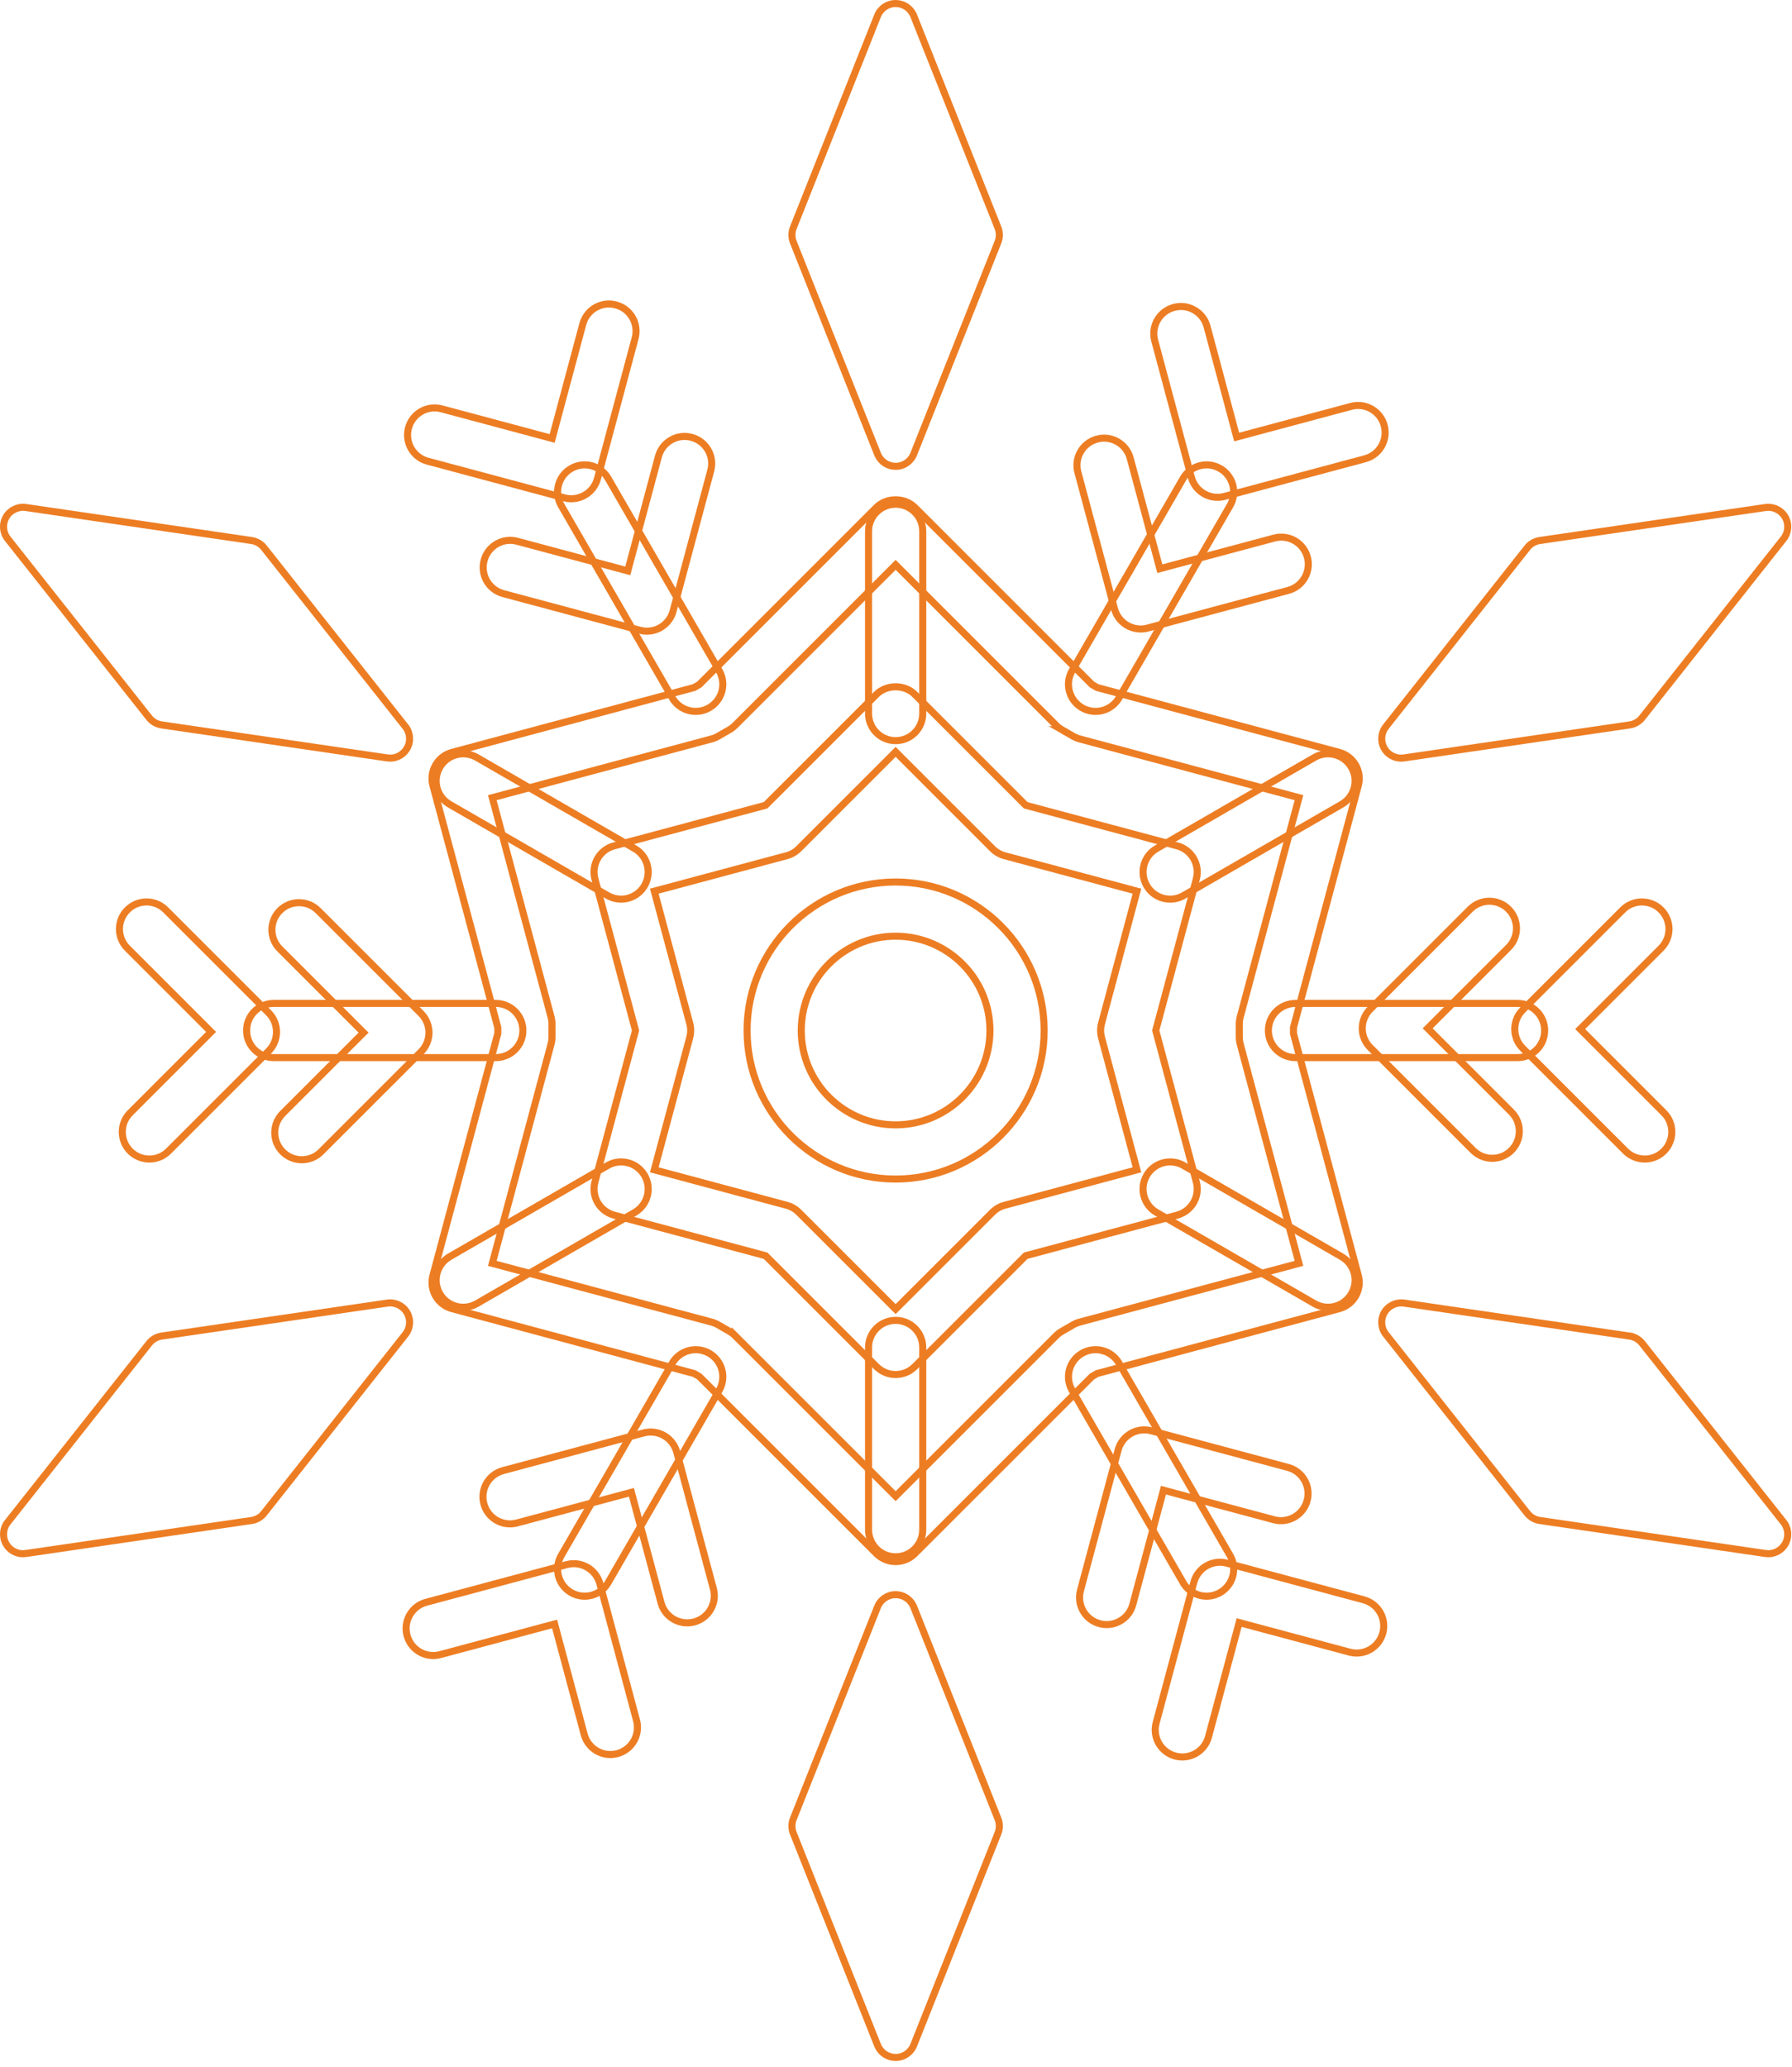 <?xml version="1.0" encoding="UTF-8"?> <svg xmlns="http://www.w3.org/2000/svg" width="254" height="293" viewBox="0 0 254 293" fill="none"><path d="M126.943 125.031C138.552 125.031 147.998 134.476 147.998 146.085C147.999 157.694 138.553 167.14 126.943 167.14C115.336 167.14 105.891 157.694 105.891 146.085C105.891 134.476 115.336 125.031 126.943 125.031ZM126.943 132.712C119.57 132.712 113.571 138.711 113.571 146.085C113.571 153.459 119.57 159.458 126.943 159.458C134.318 159.458 140.316 153.459 140.316 146.085C140.316 138.711 134.318 132.712 126.943 132.712Z" stroke="#ED7D23"></path><path d="M126.95 71.477C129.071 71.477 130.791 73.197 130.791 75.317V101.154C130.791 103.275 129.072 104.995 126.95 104.995C124.829 104.995 123.109 103.275 123.109 101.154V75.317C123.109 73.197 124.829 71.477 126.95 71.477Z" stroke="#ED7D23"></path><path d="M62.335 108.781C63.362 107.002 65.599 106.354 67.407 107.28L67.581 107.375L89.956 120.293C91.793 121.354 92.422 123.702 91.362 125.539C90.651 126.771 89.361 127.461 88.032 127.461C87.462 127.461 86.886 127.334 86.346 127.067L86.116 126.945L63.741 114.027C61.904 112.967 61.275 110.618 62.335 108.781Z" stroke="#ED7D23"></path><path d="M86.117 165.227C87.897 164.198 90.158 164.759 91.26 166.464L91.362 166.633C92.39 168.412 91.831 170.672 90.125 171.775L89.957 171.879L67.582 184.797C66.976 185.146 66.316 185.311 65.666 185.312C64.336 185.312 63.046 184.622 62.336 183.391C61.275 181.554 61.905 179.206 63.741 178.146V178.145L86.116 165.227H86.117Z" stroke="#ED7D23"></path><path d="M126.95 187.172C129.071 187.172 130.791 188.892 130.791 191.013V216.849C130.791 218.97 129.072 220.689 126.95 220.689C124.829 220.689 123.109 218.969 123.109 216.849V191.013L123.114 190.815C123.217 188.786 124.895 187.172 126.95 187.172Z" stroke="#ED7D23"></path><path d="M162.53 166.633C163.556 164.854 165.794 164.206 167.603 165.132L167.776 165.227L190.151 178.145C191.931 179.171 192.577 181.408 191.652 183.217L191.558 183.391C190.848 184.622 189.557 185.312 188.228 185.312C187.658 185.312 187.082 185.185 186.541 184.919L186.312 184.797L163.937 171.879C162.1 170.818 161.471 168.47 162.53 166.633Z" stroke="#ED7D23"></path><path d="M186.312 107.375C188.15 106.313 190.498 106.945 191.558 108.781H191.559C192.586 110.561 192.028 112.821 190.321 113.924L190.152 114.027L167.777 126.945C167.172 127.295 166.512 127.46 165.861 127.46C164.532 127.46 163.241 126.771 162.531 125.54V125.539C161.471 123.702 162.099 121.354 163.937 120.294L163.938 120.293L186.312 107.375Z" stroke="#ED7D23"></path><path d="M126.595 80.427L104.195 102.827C104.017 103.005 103.822 103.165 103.613 103.305L103.399 103.438L101.788 104.367L101.787 104.368C101.497 104.536 101.187 104.664 100.863 104.75L100.861 104.751L70.264 112.949L69.78 113.079L69.909 113.562L78.107 144.161V144.162C78.195 144.486 78.238 144.819 78.238 145.154V147.016C78.238 147.351 78.194 147.685 78.107 148.009L69.909 178.608L69.78 179.091L70.264 179.221L100.861 187.42C101.185 187.506 101.497 187.635 101.787 187.802V187.803L103.399 188.733C103.69 188.902 103.957 189.107 104.195 189.345V189.344L126.948 212.097L127.302 211.743L149.703 189.344H149.704C149.94 189.107 150.207 188.902 150.499 188.733L152.11 187.803L152.111 187.802C152.401 187.634 152.712 187.505 153.035 187.42H153.037L183.635 179.221L184.118 179.091L183.988 178.608L175.791 148.009H175.79C175.703 147.685 175.659 147.351 175.659 147.016V145.154C175.659 144.819 175.704 144.485 175.791 144.161L183.988 113.562L184.118 113.079L183.635 112.949L153.037 104.751C152.794 104.686 152.557 104.596 152.332 104.485L152.11 104.367L150.498 103.438H150.499C150.209 103.269 149.941 103.064 149.702 102.826L127.302 80.427L126.948 80.073L126.595 80.427ZM70.558 145.661L70.541 145.597L61.366 111.358C60.834 109.373 61.959 107.335 63.893 106.711L64.082 106.654L98.321 97.48L98.385 97.463L98.441 97.43L99.064 97.07L99.12 97.038L124.232 71.926C125.665 70.493 128.23 70.493 129.663 71.926L154.729 96.991L154.775 97.038L154.833 97.07L155.455 97.43L155.512 97.463L155.575 97.48L189.814 106.654C191.864 107.203 193.079 109.309 192.529 111.358L183.355 145.597L183.339 145.661V146.511L183.355 146.574L192.529 180.812V180.813C193.061 182.799 191.938 184.837 190.004 185.461L189.814 185.517L155.575 194.691L155.512 194.709L155.455 194.741L154.833 195.101L154.775 195.134L154.729 195.18L129.663 220.244C128.915 220.994 127.931 221.369 126.947 221.369C125.964 221.369 124.983 220.995 124.232 220.244L99.167 195.18L99.12 195.134L99.064 195.101L98.441 194.741L98.385 194.709L98.321 194.691L64.082 185.517C62.033 184.968 60.817 182.863 61.366 180.813V180.812L70.541 146.574L70.558 146.511V145.661Z" stroke="#ED7D23"></path><path d="M124.232 98.434C125.665 97.001 128.23 97.001 129.663 98.434L145.382 114.152L145.511 114.188L166.854 119.905C168.902 120.454 170.118 122.559 169.568 124.608V124.609L163.851 145.951L163.815 146.08L163.851 146.21L169.568 167.552C170.118 169.601 168.902 171.707 166.854 172.256L145.511 177.974L145.382 178.008L129.663 193.727C128.944 194.447 127.966 194.853 126.947 194.853C125.929 194.852 124.953 194.447 124.232 193.727L108.609 178.103L108.515 178.008L108.385 177.974L87.043 172.256C84.994 171.707 83.778 169.601 84.327 167.552L90.046 146.21L90.08 146.08L90.046 145.951L84.327 124.609V124.608C83.778 122.56 84.994 120.454 87.043 119.905L108.385 114.188L108.515 114.152L108.609 114.058L124.232 98.434ZM113.218 120.312V120.312C112.742 120.789 112.148 121.131 111.496 121.306L93.225 126.201L92.741 126.331L92.87 126.813L97.766 145.087V145.088C97.941 145.737 97.941 146.423 97.766 147.074V147.075L92.87 165.348L92.741 165.831L93.225 165.96L111.496 170.856C112.148 171.031 112.741 171.373 113.218 171.85L126.947 185.579L127.301 185.226L140.678 171.85H140.679C141.154 171.373 141.747 171.031 142.399 170.856H142.4L160.672 165.96L161.155 165.831L161.025 165.348L156.131 147.075L156.13 147.074C155.977 146.506 155.958 145.909 156.073 145.333L156.131 145.087L161.025 126.813L161.155 126.331L160.672 126.201L142.4 121.306H142.399C141.748 121.131 141.155 120.788 140.678 120.312L127.301 106.936L126.947 106.582L113.218 120.312Z" stroke="#ED7D23"></path><path d="M126.948 0.5C128.008 0.5 128.965 1.106 129.425 2.046L129.51 2.238L141.453 32.284V32.285C141.68 32.858 141.709 33.487 141.539 34.074L141.453 34.323L129.51 64.369C129.092 65.418 128.076 66.107 126.948 66.107C125.889 66.107 124.932 65.501 124.473 64.561L124.387 64.369L112.444 34.322C112.186 33.668 112.186 32.94 112.444 32.286L124.387 2.238C124.804 1.19 125.819 0.5 126.948 0.5Z" stroke="#ED7D23"></path><path d="M0.87 73.29C1.433 72.317 2.544 71.785 3.655 71.94V71.941L35.649 76.621C36.345 76.724 36.975 77.087 37.411 77.639V77.64L57.462 103.006V103.007C58.162 103.892 58.251 105.115 57.685 106.093C57.189 106.954 56.275 107.472 55.301 107.472C55.17 107.472 55.036 107.461 54.899 107.442H54.9L22.906 102.762C22.21 102.659 21.58 102.295 21.145 101.743H21.144L1.094 76.377C0.394 75.492 0.304 74.267 0.869 73.29H0.87Z" stroke="#ED7D23"></path><path d="M54.899 184.723C56.012 184.563 57.122 185.094 57.687 186.072V186.073C58.252 187.05 58.162 188.274 57.462 189.159L37.412 214.525C37.031 215.008 36.5 215.347 35.907 215.493L35.649 215.544L3.655 220.225C3.519 220.243 3.385 220.254 3.255 220.254C2.281 220.254 1.367 219.737 0.87 218.876V218.875C0.305 217.898 0.393 216.674 1.094 215.789H1.095L21.145 190.422C21.58 189.87 22.21 189.505 22.906 189.402L54.9 184.724L54.899 184.723Z" stroke="#ED7D23"></path><path d="M126.947 226.055C128.007 226.055 128.964 226.66 129.424 227.601L129.509 227.793L141.454 257.841C141.713 258.495 141.713 259.224 141.454 259.877L129.51 289.924C129.092 290.973 128.076 291.662 126.948 291.662C125.889 291.662 124.932 291.056 124.473 290.116L124.387 289.924L112.444 259.877C112.186 259.223 112.186 258.495 112.444 257.841L124.386 227.793C124.803 226.744 125.818 226.055 126.947 226.055Z" stroke="#ED7D23"></path><path d="M196.214 186.071C196.776 185.098 197.883 184.568 198.999 184.721V184.722L230.992 189.4V189.401C231.688 189.504 232.319 189.868 232.755 190.42L252.804 215.787H252.805C253.505 216.673 253.593 217.896 253.028 218.873C252.531 219.733 251.617 220.252 250.644 220.252C250.513 220.252 250.379 220.242 250.242 220.223H250.243L218.25 215.542C217.554 215.439 216.924 215.075 216.488 214.523H216.487L196.438 189.157C195.738 188.272 195.648 187.048 196.213 186.071H196.214Z" stroke="#ED7D23"></path><path d="M250.243 71.943C251.282 71.791 252.323 72.25 252.915 73.114L253.027 73.292C253.592 74.271 253.504 75.494 252.804 76.379H252.803L232.754 101.745C232.373 102.228 231.842 102.567 231.249 102.713L230.991 102.764L198.998 107.444C198.862 107.463 198.728 107.474 198.598 107.474C197.623 107.474 196.71 106.957 196.214 106.096V106.095L196.115 105.909C195.662 104.966 195.781 103.838 196.438 103.009V103.008L216.487 77.642V77.641C216.869 77.158 217.399 76.82 217.992 76.674L218.25 76.623L250.243 71.943Z" stroke="#ED7D23"></path><path d="M82.606 45.944C83.154 43.892 85.263 42.672 87.309 43.228L87.311 43.23C89.36 43.778 90.575 45.883 90.025 47.933L84.688 67.853C84.424 68.837 83.781 69.675 82.899 70.184L82.898 70.185C82.307 70.526 81.644 70.7 80.977 70.7C80.644 70.7 80.31 70.657 79.983 70.569L60.613 65.378C58.565 64.829 57.348 62.724 57.898 60.675C58.446 58.624 60.55 57.405 62.601 57.959H62.602L77.779 62.025L78.263 62.154L78.392 61.672L82.606 45.944Z" stroke="#ED7D23"></path><path d="M18.056 128.984C19.553 127.484 21.988 127.484 23.485 128.984L38.068 143.567C39.569 145.067 39.569 147.5 38.068 148.998L23.888 163.178V163.179C23.138 163.93 22.157 164.305 21.173 164.305C20.251 164.305 19.33 163.975 18.601 163.315L18.457 163.179C17.004 161.727 16.958 159.398 18.32 157.892L18.457 157.748L29.567 146.636L29.921 146.282L29.567 145.929L18.056 134.416H18.055C16.554 132.916 16.555 130.484 18.055 128.985L18.056 128.984Z" stroke="#ED7D23"></path><path d="M80.332 221.797C81.314 221.53 82.362 221.669 83.244 222.18V222.181C84.126 222.69 84.77 223.529 85.034 224.513L90.225 243.884C90.757 245.869 89.633 247.907 87.699 248.531L87.51 248.587C87.175 248.676 86.841 248.72 86.512 248.72C84.816 248.72 83.265 247.587 82.806 245.872L78.738 230.693L78.609 230.211L78.126 230.34L62.398 234.555H62.398C60.412 235.09 58.375 233.962 57.751 232.028L57.694 231.839C57.162 229.855 58.287 227.816 60.221 227.191L60.41 227.135L80.33 221.797H80.332Z" stroke="#ED7D23"></path><path d="M169.213 224.311C169.762 222.259 171.865 221.041 173.915 221.596H173.916L193.286 226.785C195.335 227.334 196.551 229.44 196.002 231.489C195.47 233.475 193.472 234.677 191.489 234.251L191.298 234.205L176.12 230.139L175.637 230.01L175.508 230.492L171.292 246.219V246.22C170.833 247.933 169.281 249.065 167.586 249.065C167.339 249.065 167.09 249.042 166.84 248.992L166.59 248.934C164.541 248.385 163.325 246.28 163.874 244.23L169.212 224.312L169.213 224.311Z" stroke="#ED7D23"></path><path d="M230.009 128.984C231.506 127.484 233.942 127.484 235.439 128.984V128.985C236.94 130.485 236.94 132.916 235.439 134.416L224.329 145.526L223.976 145.881L235.842 157.747C237.341 159.246 237.341 161.679 235.842 163.178L235.841 163.179C235.092 163.93 234.109 164.305 233.126 164.305C232.142 164.305 231.16 163.929 230.411 163.179H230.41L215.829 148.597H215.828C214.328 147.097 214.328 144.665 215.828 143.166H215.829L230.009 128.985V128.984Z" stroke="#ED7D23"></path><path d="M166.388 43.579C168.433 43.026 170.541 44.243 171.09 46.294L175.157 61.473L175.287 61.955L175.77 61.826L191.498 57.612L191.5 57.611C193.542 57.054 195.651 58.276 196.201 60.327C196.751 62.376 195.535 64.483 193.486 65.031H193.485L173.565 70.368C173.231 70.458 172.897 70.5 172.568 70.5C170.873 70.5 169.321 69.367 168.862 67.652L163.671 48.282C163.122 46.233 164.339 44.128 166.387 43.579H166.388Z" stroke="#ED7D23"></path><path d="M93.325 64.717C93.874 62.666 95.977 61.447 98.028 62.001L98.029 62.002C100.013 62.533 101.217 64.526 100.791 66.513L100.744 66.705L95.406 86.624C94.946 88.34 93.394 89.473 91.699 89.473C91.371 89.473 91.036 89.43 90.702 89.341L71.332 84.15C69.284 83.602 68.067 81.496 68.616 79.447C69.165 77.395 71.27 76.172 73.318 76.731L73.32 76.731L88.498 80.798L88.981 80.927L89.11 80.444L93.325 64.717Z" stroke="#ED7D23"></path><path d="M39.665 129.086C41.164 127.586 43.596 127.585 45.096 129.086V129.087L59.679 143.669C60.399 144.389 60.804 145.366 60.804 146.384C60.804 147.402 60.399 148.379 59.679 149.1L45.498 163.28C44.749 164.03 43.766 164.405 42.783 164.405C41.861 164.405 40.94 164.075 40.211 163.416L40.067 163.279C38.614 161.826 38.569 159.499 39.932 157.992L40.067 157.849L51.178 146.737L51.531 146.384L39.665 134.518H39.664C38.164 133.018 38.164 130.586 39.664 129.087L39.665 129.086Z" stroke="#ED7D23"></path><path d="M91.222 203.134C93.266 202.581 95.375 203.798 95.925 205.849L101.115 225.219C101.648 227.204 100.524 229.243 98.59 229.867L98.4 229.923C98.066 230.012 97.731 230.055 97.402 230.055C95.707 230.055 94.155 228.922 93.696 227.207L89.629 212.029L89.5 211.546L89.017 211.676L73.289 215.89H73.288C71.242 216.443 69.134 215.225 68.585 213.175V213.174C68.036 211.126 69.252 209.019 71.301 208.471L91.221 203.134H91.222Z" stroke="#ED7D23"></path><path d="M160.275 203.211C161.155 202.701 162.202 202.562 163.189 202.827L182.56 208.018C184.608 208.566 185.825 210.673 185.275 212.722H185.274C184.726 214.77 182.613 215.988 180.572 215.438L180.571 215.437L165.394 211.371L164.91 211.241L164.781 211.725L160.565 227.451V227.452C160.107 229.166 158.556 230.299 156.86 230.299C156.532 230.299 156.197 230.257 155.863 230.167C153.814 229.618 152.598 227.513 153.147 225.464V225.463L158.485 205.543C158.733 204.62 159.314 203.826 160.112 203.311L160.275 203.211Z" stroke="#ED7D23"></path><path d="M208.392 128.884C209.893 127.383 212.325 127.383 213.822 128.883V128.884C215.323 130.382 215.323 132.815 213.822 134.314L202.712 145.424L202.358 145.777L202.712 146.132L214.226 157.645C215.679 159.097 215.725 161.425 214.362 162.932L214.226 163.075C213.476 163.825 212.494 164.201 211.51 164.201C210.526 164.201 209.545 163.826 208.795 163.075L194.212 148.493C193.492 147.773 193.086 146.796 193.086 145.777C193.086 144.759 193.492 143.783 194.212 143.062L208.392 128.884Z" stroke="#ED7D23"></path><path d="M155.497 62.242C157.539 61.69 159.65 62.908 160.199 64.958L164.267 80.137L164.396 80.619L164.879 80.49L180.607 76.276V76.275C182.654 75.724 184.762 76.941 185.311 78.991C185.86 81.039 184.645 83.147 182.596 83.695H182.595L162.675 89.033H162.674C162.347 89.121 162.014 89.165 161.681 89.165C161.095 89.165 160.515 89.032 159.985 88.77L159.761 88.65L159.599 88.551C158.8 88.035 158.219 87.24 157.972 86.317L152.78 66.946C152.231 64.897 153.448 62.792 155.496 62.243L155.497 62.242Z" stroke="#ED7D23"></path><path d="M80.953 66.415C82.788 65.352 85.138 65.984 86.198 67.821L101.938 95.083C102.998 96.92 102.368 99.269 100.531 100.329C99.926 100.678 99.266 100.844 98.615 100.844C97.286 100.844 95.996 100.154 95.286 98.923H95.285L79.547 71.661C78.486 69.824 79.115 67.475 80.952 66.415H80.953Z" stroke="#ED7D23"></path><path d="M38.794 142.242H70.273C72.394 142.242 74.114 143.962 74.114 146.083C74.114 148.204 72.394 149.924 70.273 149.924H38.794C36.673 149.924 34.953 148.204 34.953 146.083C34.953 143.962 36.673 142.242 38.794 142.242Z" stroke="#ED7D23"></path><path d="M95.285 193.249C96.344 191.413 98.695 190.783 100.531 191.844C102.368 192.904 102.998 195.253 101.938 197.09L86.198 224.352C85.488 225.583 84.198 226.273 82.868 226.273C82.217 226.273 81.557 226.108 80.952 225.758C79.115 224.697 78.486 222.349 79.546 220.512L95.285 193.249Z" stroke="#ED7D23"></path><path d="M153.367 191.844C155.147 190.815 157.408 191.375 158.51 193.081L158.612 193.25L174.352 220.512C175.412 222.349 174.782 224.698 172.945 225.758C172.339 226.107 171.679 226.273 171.029 226.273C169.7 226.273 168.41 225.583 167.7 224.353H167.699L151.961 197.09C150.9 195.253 151.529 192.904 153.366 191.844H153.367Z" stroke="#ED7D23"></path><path d="M183.622 142.242H215.102C217.222 142.242 218.942 143.962 218.942 146.083C218.942 148.204 217.223 149.924 215.102 149.924H183.622C181.501 149.924 179.781 148.204 179.781 146.083C179.781 143.962 181.501 142.242 183.622 142.242Z" stroke="#ED7D23"></path><path d="M167.699 67.82C168.759 65.983 171.108 65.352 172.945 66.414V66.415C174.782 67.476 175.412 69.824 174.352 71.661L158.612 98.923C157.902 100.155 156.612 100.845 155.282 100.845C154.631 100.845 153.971 100.679 153.366 100.329C151.529 99.268 150.9 96.92 151.96 95.083L167.699 67.82Z" stroke="#ED7D23"></path></svg> 